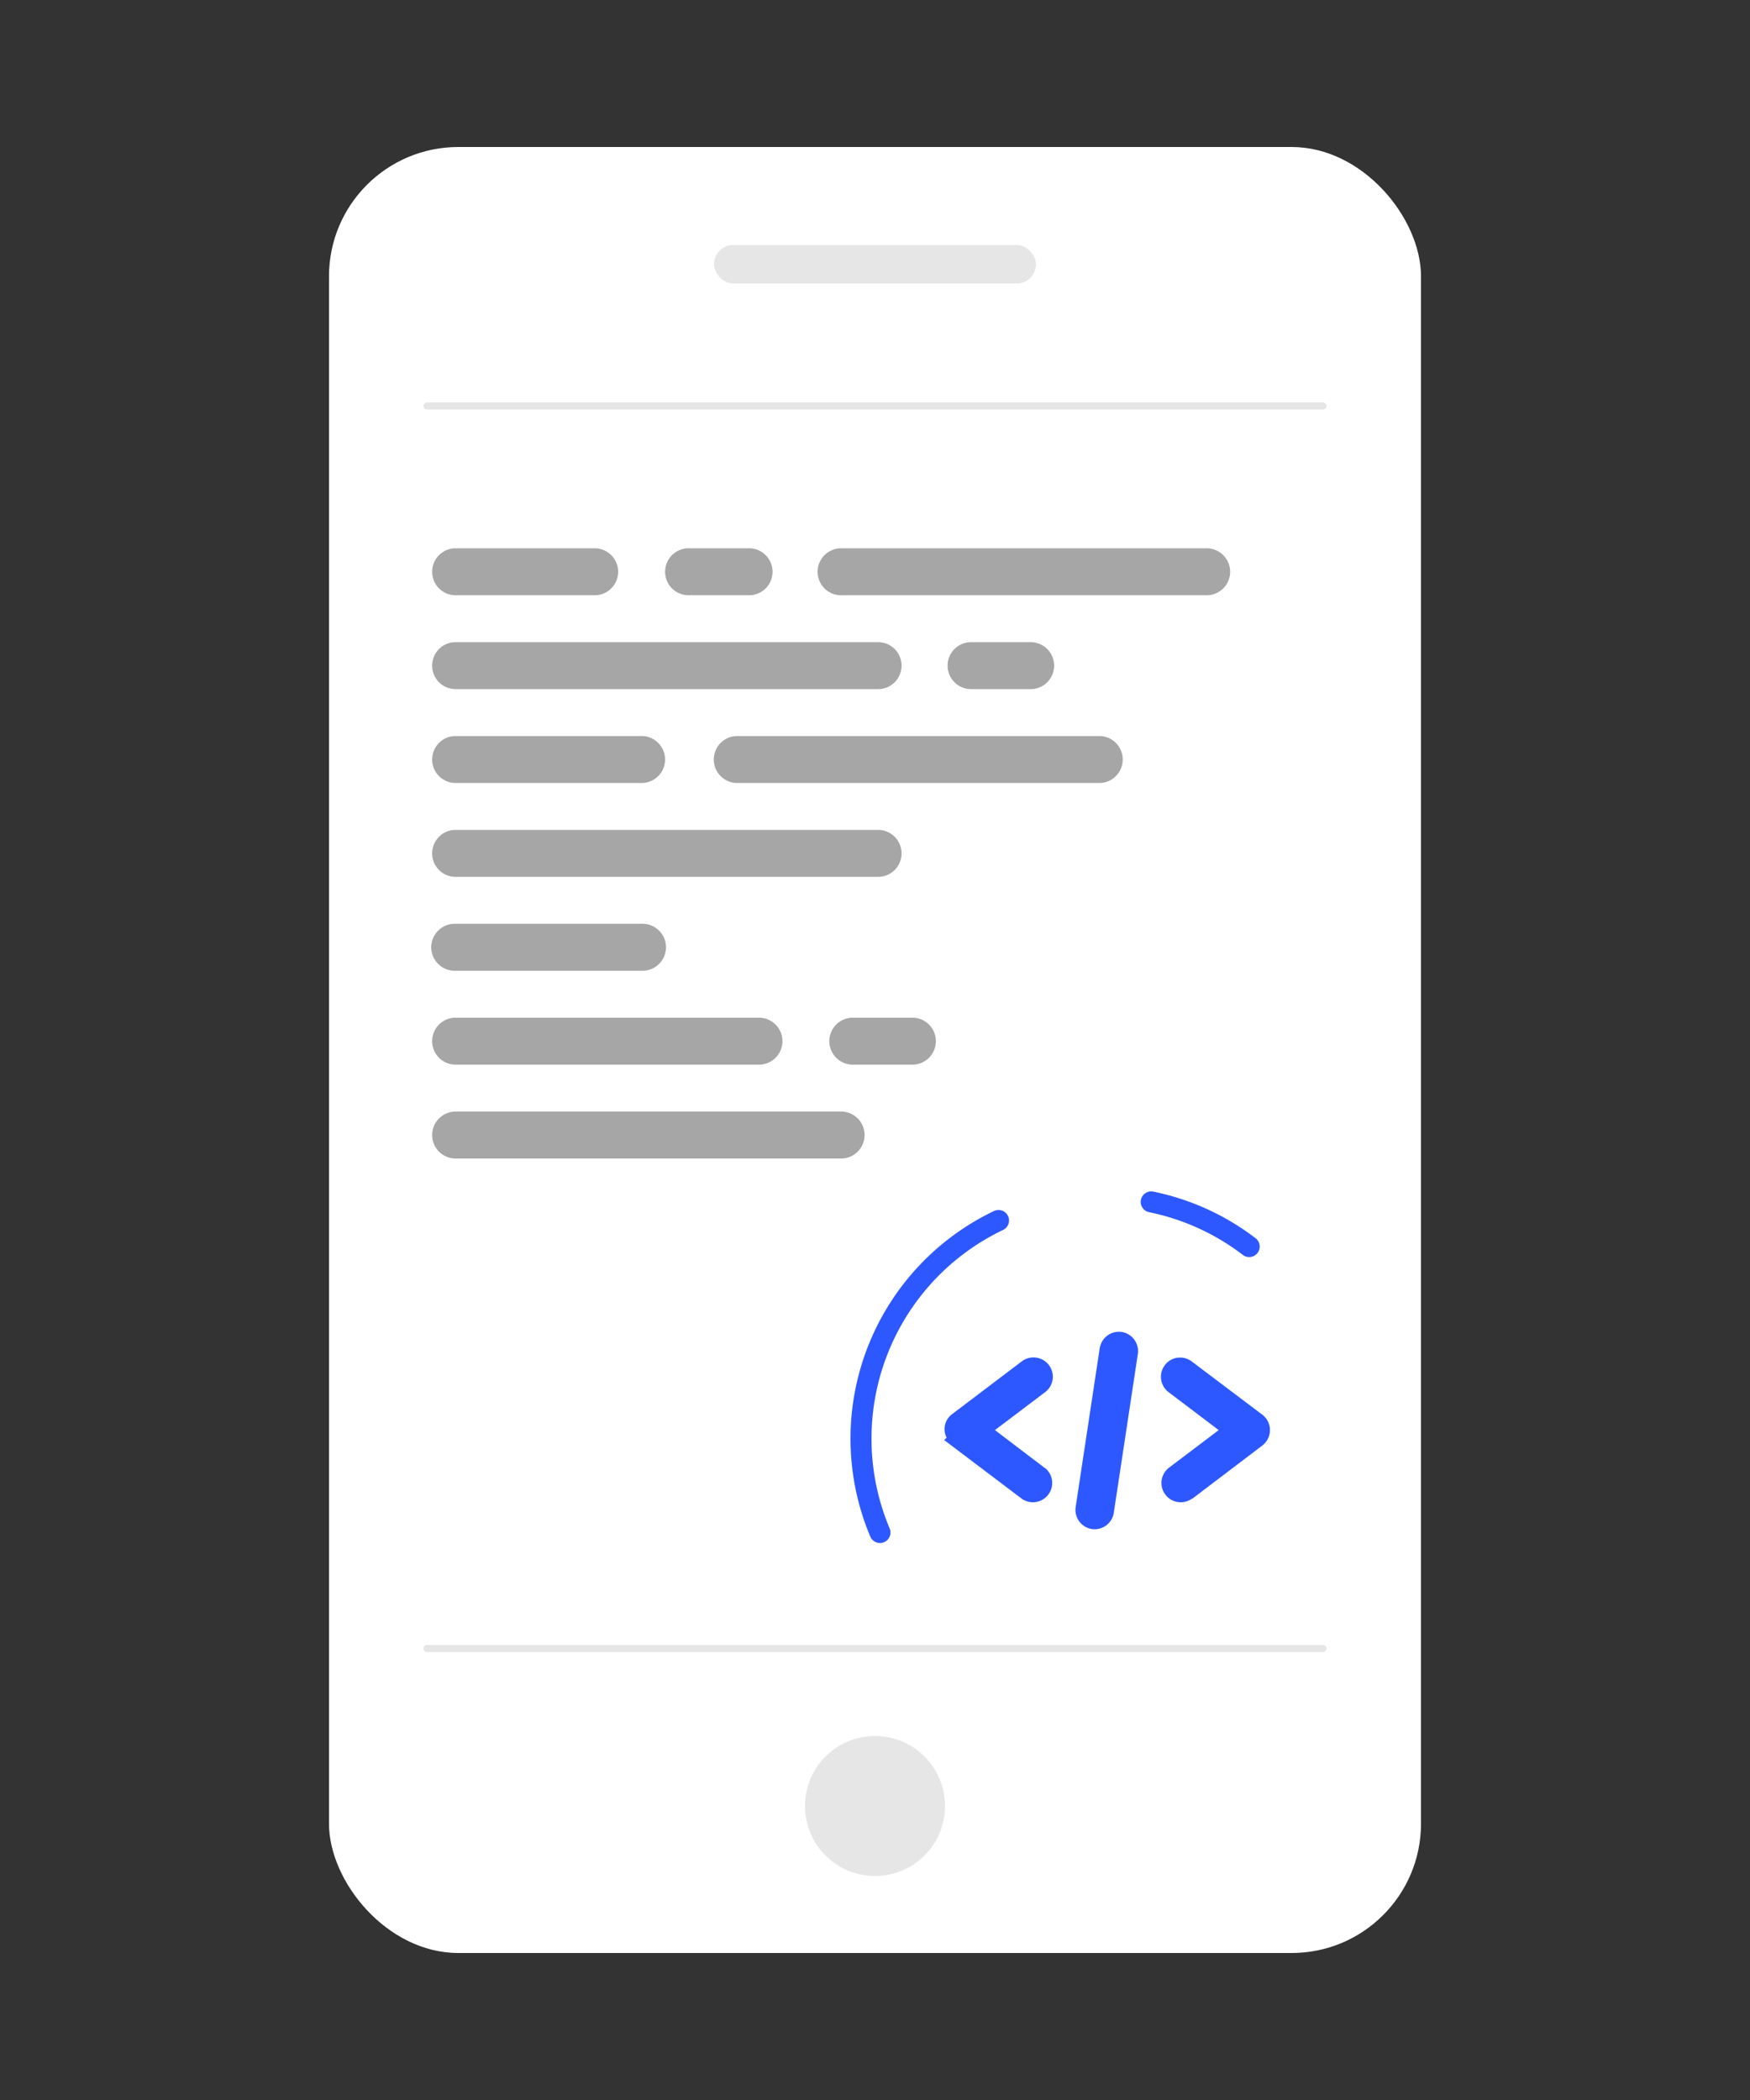 <svg id="Capa_1" data-name="Capa 1" xmlns="http://www.w3.org/2000/svg" viewBox="0 0 500 600"><rect x="0" y="0" width="500" height="600" fill="#333333" stroke="none"/><defs><style>.cls-1{fill:#fff;}.cls-2{fill:#e6e6e6;}.cls-3,.cls-6{fill:none;stroke-linecap:round;stroke-linejoin:round;}.cls-3{stroke:#e6e6e6;stroke-width:2px;}.cls-4{fill:#a6a6a6;}.cls-5{fill:#2e58ff;}.cls-6{stroke:#2e58ff;stroke-width:6px;}</style></defs><title>JSes6</title><rect class="cls-1" x="94" y="42" width="312" height="516" rx="36.95" ry="36.95"/><rect class="cls-2" x="204" y="70" width="92" height="11" rx="5.5" ry="5.5"/><circle class="cls-2" cx="250" cy="516" r="20"/><line class="cls-3" x1="122" y1="471" x2="378" y2="471"/><line class="cls-3" x1="122" y1="116" x2="378" y2="116"/><path class="cls-4" d="M240.57,156.66H344.5a6.71,6.71,0,1,1,0,13.41H240.57a6.71,6.71,0,1,1,0-13.41Z"/><path class="cls-4" d="M314.33,210.3a6.71,6.71,0,0,1,0,13.41H210.39a6.71,6.71,0,0,1,0-13.41Z"/><path class="cls-4" d="M270.74,190.18a6.7,6.7,0,0,1,6.71-6.7h16.76a6.71,6.71,0,1,1,0,13.41H277.45A6.7,6.7,0,0,1,270.74,190.18Z"/><path class="cls-4" d="M267.39,297.47a6.7,6.7,0,0,1-6.71,6.71H243.92a6.71,6.71,0,1,1,0-13.41h16.76A6.7,6.7,0,0,1,267.39,297.47Z"/><path class="cls-4" d="M197,156.66h16.76a6.71,6.71,0,1,1,0,13.41H197a6.71,6.71,0,1,1,0-13.41Z"/><path class="cls-4" d="M129.92,156.66h40.24a6.71,6.71,0,0,1,0,13.41H129.92a6.71,6.71,0,0,1,0-13.41Z"/><path class="cls-4" d="M129.92,183.48h120.7a6.71,6.71,0,1,1,0,13.41H129.92a6.71,6.71,0,0,1,0-13.41Z"/><path class="cls-4" d="M129.92,210.3h53.65a6.71,6.71,0,0,1,0,13.41H129.92a6.71,6.71,0,0,1,0-13.41Z"/><path class="cls-4" d="M129.92,237.12h120.7a6.71,6.71,0,1,1,0,13.41H129.92a6.71,6.71,0,0,1,0-13.41Z"/><path class="cls-4" d="M129.92,263.94h53.65a6.71,6.71,0,0,1,0,13.42H129.92a6.71,6.71,0,0,1,0-13.42Z"/><path class="cls-4" d="M129.92,290.77H217.1a6.71,6.71,0,0,1,0,13.41H129.92a6.71,6.71,0,0,1,0-13.41Z"/><path class="cls-4" d="M129.92,317.59H240.57a6.71,6.71,0,0,1,0,13.41H129.92a6.71,6.71,0,0,1,0-13.41Z"/><path class="cls-5" d="M319.38,380.51a5.57,5.57,0,0,0-5.17,4.67l-6.88,45.42a5.54,5.54,0,0,0,4.62,6.27h0a5.54,5.54,0,0,0,6.27-4.62l6.88-45.42a5.54,5.54,0,0,0-4.63-6.27,5.16,5.16,0,0,0-1.11-.05Z"/><path class="cls-5" d="M296.1,387.9a5.49,5.49,0,0,0-4.07,1,1.46,1.46,0,0,0-.3.24l.24-.2L271.82,404.2a5.34,5.34,0,0,0-1.36,6.56l-.69.69,22.17,16.76h0a5.51,5.51,0,0,0,6.71-8.73c.05,0,0,0,.16.14l-.1-.11-.08,0L284.27,408.6l14.32-10.83a5.51,5.51,0,0,0-2.49-9.87Z"/><path class="cls-5" d="M336.44,387.91a5.51,5.51,0,0,0-2.56,9.85L348.2,408.6l-14.31,10.82h0a5.51,5.51,0,0,0,6.55,8.85l.08,0s0,0,0,0l.05,0L360.67,413a5.55,5.55,0,0,0,1.06-7.73,5.91,5.91,0,0,0-1.06-1.06L340.52,389a5.48,5.48,0,0,0-4.08-1.07Z"/><path class="cls-6" d="M251.42,437.86a69.08,69.08,0,0,1,33.87-89.15"/><path class="cls-6" d="M328.91,343.4a68.62,68.62,0,0,1,28,12.76"/></svg>